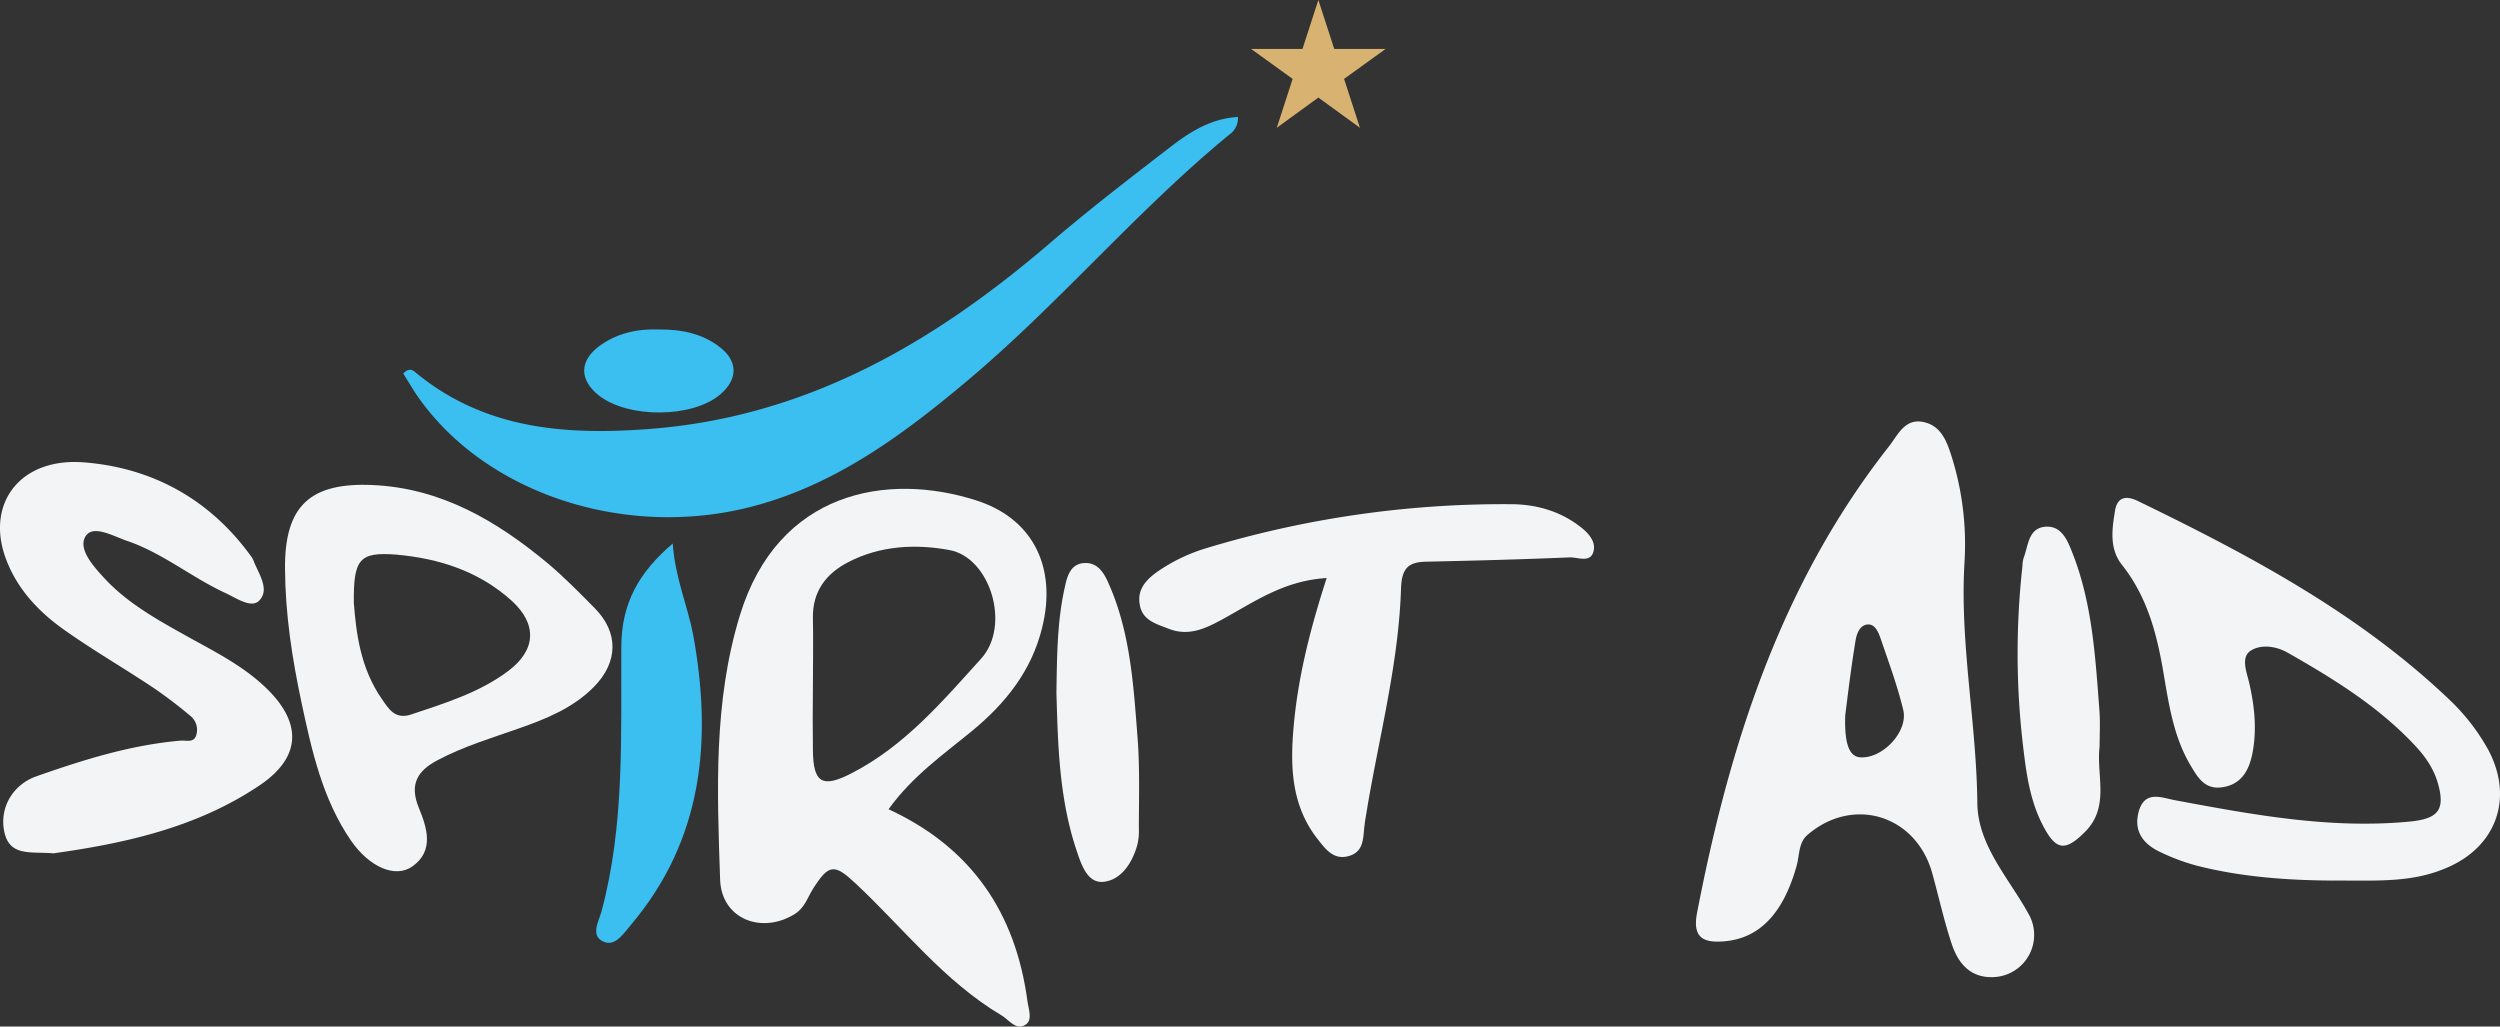 <svg xmlns="http://www.w3.org/2000/svg" width="991.685" height="407.2" viewBox="0 0 991.685 407.2"><rect x="0" y="0" width="991.685" height="407.2" fill="#333333" stroke="none"/><g id="SPIRIT_AID" transform="translate(-4.341 -3.9)"><g id="Group_68" data-name="Group 68"><path id="Path_188" data-name="Path 188" d="M794.9,391.5c-8.9.3-13.7-5.4-16.2-12.7-3.2-9.4-5.3-19.3-8-28.9-6.6-22.8-31.4-30.3-49.4-14.8-3.6,3.1-3.1,8.1-4.3,12.3-5.3,18.9-14.8,28.8-28.8,29.9-8.4.7-12.5-1.6-10.7-11.2,12.9-66.9,33.3-130.7,76.2-185.2,3.5-4.5,6.2-11.1,13.6-9.6,7.2,1.5,9.4,8,11.3,14a116.266,116.266,0,0,1,5,41.8c-1.9,32,4.8,63.5,5.1,95.4.2,16.8,12.5,29.7,20.3,43.9A16.743,16.743,0,0,1,794.9,391.5ZM736.3,287.6c-.4,11.6,1.7,16.4,5.9,16.7,8.8.7,19.2-10.2,17.1-18.8-2.3-9.6-5.8-19-9-28.4-.8-2.3-2.1-5.5-4.8-5.5-3.4,0-4.7,3.8-5.1,6.3C738.6,268.8,737.3,279.8,736.3,287.6Z" fill="#f3f4f6"></path><path id="Path_189" data-name="Path 189" d="M356.8,324.9c33.1,15.3,50.4,41.2,55.1,76.1.4,3.2,2.2,7.5-.8,9.4-3.8,2.4-6.5-2-9.6-3.8-22.7-13.5-38.7-34.4-57.6-52.1-8.6-8.1-10.8-8-17.2,2.2-2.1,3.4-3.2,7.3-7,9.7-13.2,8.3-29.1,2-29.7-13.4-1.2-35.2-2.7-70.5,7.8-104.9,15.1-49.5,58.6-57,93.8-45.7,22.6,7.2,32.1,26.7,26.1,50.6-4.2,17-14.4,29.8-27.6,40.7C378.7,303.1,366.4,311.6,356.8,324.9Zm-30-49.1h0c-.1,8.5-.1,17.1,0,25.6.1,13.2,3.8,15.2,15.4,9.2,21-10.8,36-28.5,51.3-45.4,11.9-13.1,3.7-40.1-12.5-43.1-13.5-2.5-27.5-1.8-40.2,4.8-8.9,4.6-14.2,11.7-14,22.2C327,258,326.8,266.9,326.8,275.8Z" fill="#f3f4f6"></path><path id="Path_190" data-name="Path 190" d="M929.7,353.2c-16.6-.1-35.5-1.2-53.9-5.9a81.366,81.366,0,0,1-14.5-5.4c-6.7-3.1-10.7-8.2-8.6-16,2.4-8.9,9.5-5.4,14.8-4.5,30.6,5.7,61.2,11.4,92.7,8.4,11.3-1.1,14.3-4.6,11.1-15.5-1.7-5.8-5.2-10.7-9.3-15-14.4-15.3-32.1-26.2-50.2-36.5-4.7-2.7-10.8-3.4-14.8-.7-3.8,2.6-1.5,8.3-.5,12.5,2.2,9.5,3.2,19.1,1.2,28.7-1.4,6.5-4.5,11.9-12,12.9-7,1-9.8-4.3-12.6-9-6.7-11.4-8.5-24.4-10.7-37.2-2.6-15.2-6.5-29.6-16.3-42-5.1-6.4-4-14.1-2.8-21.4.8-5.2,4-6.4,9-4,44.1,21.4,87.3,44.3,123.3,78.5a82.633,82.633,0,0,1,15.7,20.1c10.4,19.4,3.2,39.1-17.3,47.3C960.3,354.2,946.1,353.1,929.7,353.2Z" fill="#f3f4f6"></path><path id="Path_191" data-name="Path 191" d="M25.5,342.4c-8.8-.8-17.5,1.5-19.5-8.8-1.9-9.5,3.6-18.6,12.9-21.8,18.5-6.5,37.3-12.4,57-14.1,2.4-.2,5.6,1.1,6.4-2.6A7.057,7.057,0,0,0,80,288a179.6,179.6,0,0,0-15-11.4c-11.7-7.8-24-14.9-35.4-23-10.4-7.4-19-16.7-23.3-29.1-7.3-21.4,6.4-39.1,31.2-37.2,27.3,2.1,50.2,14.7,66.6,37.5a7.5,7.5,0,0,1,1,2c2.1,5.1,6.3,11.1,2,15.4-3.1,3.1-8.9-1-13.2-3-13.5-6.2-25.1-16-39.3-20.8-5.3-1.8-13.3-6.5-16.3-1.8-3.1,4.9,2.8,11.6,7.1,16.3,9.4,10.3,21.5,16.9,33.5,23.6,11,6.1,22.4,11.8,31.5,20.8,13.9,13.7,13.2,27.1-2.9,38C82.4,332.3,53.4,338.5,25.5,342.4Z" fill="#f3f4f6"></path><path id="Path_192" data-name="Path 192" d="M152.1,196.3c27.3,1.2,49.4,14.3,69.7,31.2,6.5,5.5,12.5,11.6,18.5,17.7,9.5,9.6,9.3,21.4-.4,31.2-8.3,8.4-19,12.7-29.9,16.5-10.8,3.8-21.8,7.1-32,12.5-8,4.2-11.4,9.5-7.5,19,3.2,7.8,6.2,17-2.6,23.2-6.8,4.8-17.1.2-24.3-10.2-11.4-16.6-15.6-35.8-19.7-55-3.7-17.4-6.4-35-6.5-52.9C117.2,204.7,127.2,195.2,152.1,196.3Zm-7.4,46.8c.9,11.5,2.5,25.8,11.2,38.2,2.6,3.7,5.1,8.2,11.6,6,13.4-4.5,26.9-8.6,38.4-17.2,11.1-8.3,11.7-18.6,1.3-28-12.9-11.6-28.7-16.7-45.7-18.2C147,222.8,144.5,225.5,144.7,243.1Z" fill="#f3f4f6"></path><path id="Path_193" data-name="Path 193" d="M530.6,233.2c-17.1,1-28.9,9.6-41.6,16.5-6.6,3.6-13.3,6.7-21.1,3.6-4.9-1.9-10.3-3.3-11.4-9.3-1.3-6.4,2.7-10.4,7.5-13.7a68.93,68.93,0,0,1,19-9,406.67,406.67,0,0,1,120.5-17.4c9.7,0,19.1,2.5,27.1,8.5,3.4,2.5,6.8,5.9,5.9,10-1.1,5-6.2,2.5-9.5,2.6-18.9.8-37.8,1.3-56.7,1.7-7.1.1-9.9,2.4-10.2,10.4-.9,29.4-8.4,57.8-13.3,86.6-.4,2.6-.9,5.1-1.2,7.7-.6,4.7-.1,10.2-6,12-6.2,1.9-9.4-2.6-12.7-6.8-10.9-14-10.8-30.3-9.2-46.7C519.6,270.9,524.4,252.3,530.6,233.2Z" fill="#f3f4f6"></path><path id="Path_194" data-name="Path 194" d="M423.4,279c.2-15.8.4-28.8,3.2-41.6.9-4.2,2-9.5,7.3-10.1,5.8-.7,8.5,4,10.4,8.5,8.5,19.4,9.7,40.3,11.3,61,.9,11.8.5,23.8.5,35.6a24.248,24.248,0,0,1-.6,6.6c-2,7.2-6.4,14-13.5,14.7-6.4.6-8.8-7-10.7-12.7C424.3,320,424,298.1,423.4,279Z" fill="#f3f4f6"></path><path id="Path_195" data-name="Path 195" d="M837.2,300c-1.4,11.4,4.2,23.9-5.8,33.9-7.7,7.7-11.4,7.5-16.5-2.2-4.8-9-6.5-19-7.7-28.9a313.868,313.868,0,0,1-.6-74.4,11.972,11.972,0,0,1,.5-3.3c1.8-4.7,1.8-11.3,8-12.2,6.9-.9,9.3,5.2,11.3,10.3,7.9,20,9.1,41.2,10.7,62.2C837.5,290.3,837.2,295.2,837.2,300Z" fill="#f3f4f6"></path></g><g id="Group_69" data-name="Group 69"><path id="Path_196" data-name="Path 196" d="M469,61.9c-16.2,12.5-32.4,24.9-47.9,38.2-46.3,39.8-97.1,69.4-159.7,74-33.4,2.5-65.4-.1-92.5-22.7-1.1-.9-2.6-1.5-4.6.7,2.2,3.4,4.3,7.2,6.9,10.7,27.3,37.4,81.7,54.9,131.2,42.1,33.3-8.6,60.1-28.5,85.8-50.1,36.4-30.6,67.1-67.4,103.9-97.6a7.809,7.809,0,0,0,3.3-6.9C484.8,50.9,476.6,56.1,469,61.9Z" fill="#3abff0"></path><path id="Path_197" data-name="Path 197" d="M271.2,219.5c-13.5,11.5-20.4,23.8-20.4,41.1-.2,35.1,1.4,70.5-7.9,105-1,3.6-4.6,9.6,1,11.9,4.5,1.9,7.8-3.3,10.6-6.6,28.8-34,32.4-73.5,24.8-115.2C277.1,244.1,272.1,233,271.2,219.5Z" fill="#3abff0"></path><path id="Path_198" data-name="Path 198" d="M241.8,160.7c11.6,9.2,37.1,9.1,48.2-.3,7-5.9,7.2-13.1,0-18.7-7-5.5-15.3-7.2-24.6-7.1-8.1-.3-16.4,1.4-23.5,6.7C234.1,147.2,234.2,154.6,241.8,160.7Z" fill="#3abff0"></path></g><path id="Path_199" data-name="Path 199" d="M527.3,3.9l6.3,19.4H554L537.5,35.2l6.3,19.4-16.5-12-16.5,12,6.3-19.4L500.6,23.3H521Z" fill="#d8b270"></path></g></svg>